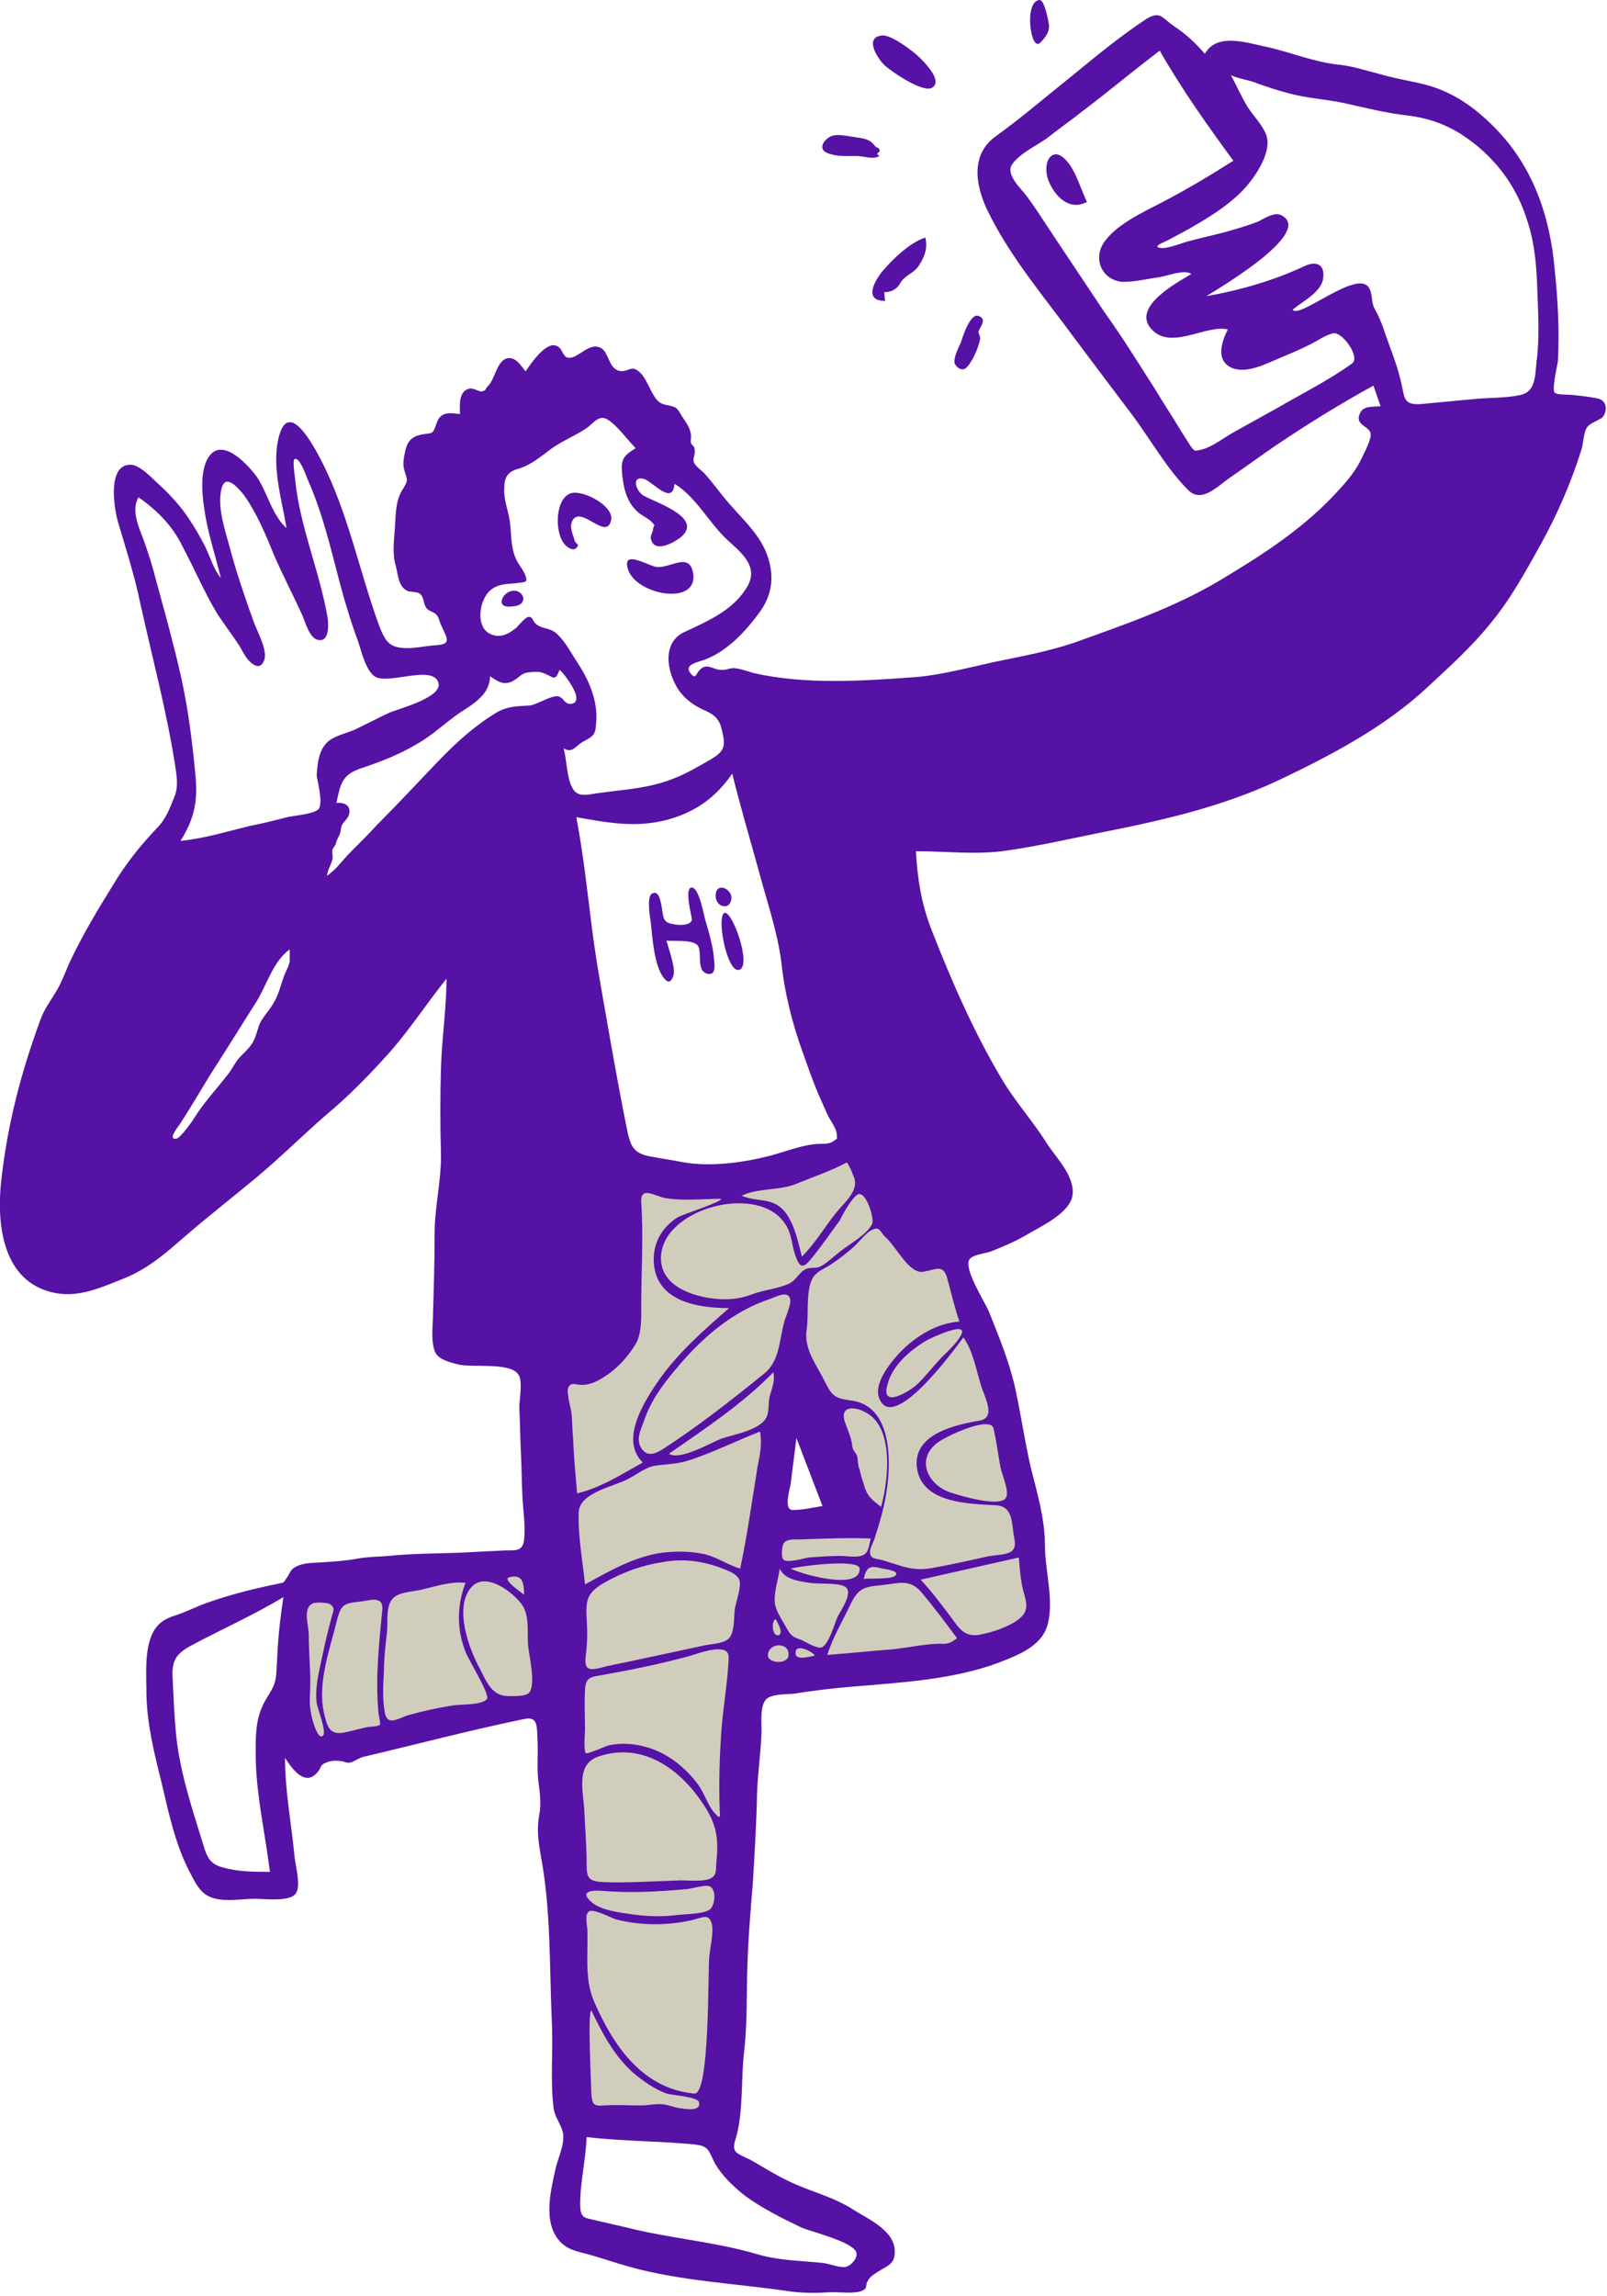 <?xml version="1.0" encoding="utf-8"?>
<!-- Generator: Adobe Illustrator 26.4.1, SVG Export Plug-In . SVG Version: 6.00 Build 0)  -->
<svg version="1.1" id="katman_1" xmlns="http://www.w3.org/2000/svg" xmlns:xlink="http://www.w3.org/1999/xlink" x="0px" y="0px"
	 viewBox="0 0 203 290" style="enable-background:new 0 0 203 290;" xml:space="preserve">
<style type="text/css">
	.st0{fill:none;}
	.st1{fill-rule:evenodd;clip-rule:evenodd;fill:#D1CDBC;}
	.st2{fill-rule:evenodd;clip-rule:evenodd;fill:#5611A5;}
</style>
<g>
	<path class="st0" d="M-22-8h246v306H-22V-8z"/>
	<path class="st1" d="M108.7,144L108.7,144c1,0.2,2.4,2.7,3,3.5l5.9,7c0.8,0.9,1.9,1.9,2.5,3c0.4,0.8,0.6,2,0.8,2.9
		c3.2,11.1,6.3,22.3,8.6,33.6c0.5,2.4,1,4.9,1.2,7.4c0.1,1.2,0.5,3,0,4.2c-0.6,1.3-2.5,1.9-3.8,2.3c-2.4,0.8-5,1.3-7.5,1.7
		c-6.1,1-12.3,1.6-18.4,2.1c-1.9,0.1-3.8,0.1-5.7,0.4c-0.9,0.1-0.6-0.1-0.9,0.5c-0.4,0.8-0.1,2.6-0.2,3.5l-0.3,6.4l-0.9,17.5
		L92,257.7l-0.3,6.7c-0.1,1.2,0.1,2.7-0.2,3.9c-0.2,0.9,0.2,0.6-0.9,0.7c-2.5,0.1-5.1-0.2-7.6-0.3c-2.8-0.1-5.7-0.2-8.5-0.3
		c-0.8,0-1.7,0.2-2-0.4c-0.4-0.7-0.1-2.6-0.1-3.4l-0.2-6.6L71.4,240l-0.9-24.6c-7.8,1.6-15.6,3.1-23.4,4.7c-2.1,0.4-4.7,1.4-6.9,1.1
		c-2.2-0.3-3.1-1.2-3.2-3.3c-0.1-2.2-0.1-4.5,0-6.7c0-3.6,0.2-7.3,0.3-10.9l18.6-1.7l9.9-0.9c0.8-0.1,2.6,0.1,2.9-0.5
		c0.5-0.9-0.1-3.8-0.1-4.8l-0.1-9.4l-0.5-34.6c1.5,0,3,0.1,4.5,0.1c6.5,0.2,13,0.4,19.5,0.2c3.2-0.1,6.3-1,9.4-2
		c1.6-0.5,3.2-1.1,4.8-1.8C106.7,144.8,108.2,143.9,108.7,144L108.7,144L108.7,144z M100,176.2l-3.3,16.1l11.3-0.7L100,176.2
		L100,176.2z"/>
	<g>
		<path class="st2" d="M194.1,45.7c-0.2,1.8-0.1,3.8-2.1,4.2c-1.9,0.4-3.9,0.3-5.8,0.5c-2.1,0.2-4.3,0.4-6.4,0.6
			c-2.7,0.3-2.3-0.8-2.9-3.1c-0.5-2.1-1.4-4.2-2.1-6.3c-0.3-0.9-0.7-1.8-1.2-2.7c-0.4-0.8-0.2-1.9-0.7-2.6c-1.5-2.3-8.9,4.1-9.6,2.8
			c1.2-1,3.4-2.1,3.8-3.7c0.4-2-0.8-2.5-2.3-1.8c-3.8,1.8-8.3,3.1-12.4,3.8c1.4-0.9,13.6-8,9.5-10.2c-0.9-0.5-2.2,0.4-3,0.8
			c-1.3,0.5-2.7,0.9-4.1,1.3c-1.5,0.4-2.9,0.7-4.4,1.1c-1,0.2-2.9,1.1-3.9,0.9c-1-0.2,0.8-0.8,1.1-1c1.3-0.7,2.5-1.3,3.8-2.1
			c2.2-1.3,4.3-2.7,6-4.6c1.3-1.5,3.4-4.6,2.5-6.7c-0.5-1.2-1.6-2.3-2.3-3.4c-0.8-1.3-1.4-2.7-2.1-4c1.1,0.5,2.4,0.6,3.5,1.1
			c1.2,0.4,2.3,0.8,3.5,1.1c2.4,0.7,4.8,0.8,7.2,1.3c2.7,0.6,5.5,1.3,8.2,1.6c2.4,0.3,4.5,1,6.6,2.3c4.2,2.7,7.1,6.5,8.5,11.2
			c0.9,2.8,1.1,5.6,1.2,8.5C194.3,39.6,194.5,42.7,194.1,45.7 M170.8,45.9c-2.9,2.1-6.3,3.8-9.4,5.6c-1.8,1-3.6,2-5.4,3
			c-1.3,0.7-2.9,2-4.3,2.3c-0.9,0.2-0.8,0.2-1.4-0.6c-0.5-0.8-1-1.6-1.5-2.4c-0.9-1.5-1.9-3-2.8-4.5c-2.1-3.3-4.2-6.7-6.5-9.9
			c-2.2-3.3-4.4-6.6-6.6-9.9c-1-1.5-2-3.1-3.1-4.6c-0.8-1.1-2.9-2.9-1.9-4.2c0.9-1.3,3-2.3,4.3-3.2c1.5-1.2,3.1-2.3,4.6-3.5
			c3.3-2.5,6.4-5.1,9.7-7.6c2.8,4.9,6,9.4,9.3,13.9c-3,1.9-6,3.7-9.1,5.3c-2.3,1.2-5.8,2.8-7.3,5.1c-1.4,2.2,0,4.8,2.5,4.9
			c1.5,0,3.1-0.4,4.6-0.6c1.1-0.2,3.1-1,4-0.4c-1.8,1.1-8.1,4.4-4.7,7.3c2.5,2.1,6.6-0.9,9.3-0.3c-0.8,1.6-1.6,4,0.6,4.9
			c1.9,0.7,4.3-0.6,6-1.3c1.2-0.5,2.4-1,3.6-1.6c0.9-0.4,2.1-1.3,3.1-1.5C169.5,41.8,171.9,45.1,170.8,45.9 M116.7,160.6
			c1.7-0.3,2.5-1,3,1c0.5,1.8,0.9,3.6,1.5,5.3c-2.6,0.2-4.9,1.5-6.8,3.2c-1.3,1.2-4,4.2-3.4,6.3c1.6,5.1,9.8-6.3,10.7-7.5
			c1.2,1.7,1.6,4,2.2,6c0.4,1.4,2,4.1-0.1,4.5c-2.9,0.5-8.3,1.6-8,5.7c0.4,4.8,6.6,4.8,10,5c1.9,0.1,2,1.7,2.2,3.4
			c0.1,0.8,0.5,1.8-0.2,2.4c-0.6,0.5-2.4,0.5-3.2,0.7c-2.2,0.5-4.5,1-6.7,1.4c-2.5,0.5-3.9-0.2-6.2-0.9c-0.9-0.3-1.8-0.1-1.8-1.1
			c0-0.6,0.6-1.5,0.7-2.1c0.8-2.4,1.4-4.8,1.6-7.3c0.3-3.6-0.1-9-4.5-9.7c-2.1-0.3-2.5-0.4-3.5-2.4c-1-2.1-2.7-4.1-2.3-6.6
			c0.3-1.8-0.2-5.2,0.9-6.7c0.5-0.7,1.6-1.1,2.3-1.6c0.9-0.6,1.8-1.3,2.6-2c0.7-0.6,1.6-1.8,2.3-2.2c1-0.5,1-0.2,1.7,0.7
			C113.2,157.3,114.8,161,116.7,160.6 M121.4,168.6c-0.6,1.2-1.9,2.2-2.8,3.2c-0.9,1-1.7,2-2.6,2.9c-1,1-4.8,3.3-3.9,0.2
			c0.6-2.5,3-4.5,5.1-5.7C117.6,169,122.4,166.7,121.4,168.6 M125.5,180.4c0.4,1.7,0.6,3.4,0.9,5c0.2,0.9,1.1,2.9,0.7,3.7
			c-0.6,1.4-6.2-0.3-7.3-0.7c-2.7-1.1-4-4.1-1.5-6.1C119.2,181.5,125.1,178.7,125.5,180.4 M129.1,200.2c0.3,1.6,1.2,3-0.3,4.2
			c-1.2,1-3.3,1.7-4.8,2c-2.1,0.5-2.8-0.7-3.9-2.2c-1.2-1.6-2.4-3.2-3.8-4.7l12.4-2.8C128.8,198,128.9,199.1,129.1,200.2
			 M119.3,207.6c-2.1-0.1-4.5,0.5-6.6,0.7c-2.7,0.2-5.4,0.5-8.2,0.7c0.7-2.2,1.9-4.2,2.9-6.3c1-2.1,1.7-2.3,3.9-2.5
			c2.1-0.2,3.6-0.9,5.1,0.9c1.6,1.9,3.1,3.9,4.5,5.8C120.5,207.2,119.9,207.6,119.3,207.6 M103.9,208c-0.5,0.4-2.2-0.7-2.7-0.9
			c-1.1-0.4-1.3-0.5-1.9-1.6c-0.5-0.9-1.2-1.9-1.4-2.9c-0.2-1.4,0.4-3.1,0.6-4.5c0.6,1.4,2.5,1.6,3.8,1.8c1,0.2,3.9-0.1,4.6,0.6
			c0.8,0.8-0.7,2.9-1.1,3.7C105.4,205.1,104.8,207.4,103.9,208 M102.9,209.1c-0.6,0.1-2.5,0.7-2.4-0.4
			C100.5,207.4,103,208.8,102.9,209.1 M99.6,209.1c-0.1,1.1-2.5,1-2.6,0C97,207.4,99.8,207.3,99.6,209.1 M96.9,178.8
			c-0.6,1.8-4.4,2.4-5.8,2.9c-1.3,0.5-5.2,2.8-6.6,1.9c4.6-3.2,9.3-6.3,13.2-10.3c0.2,1-0.1,1.8-0.4,2.8C97,177,97.2,178,96.9,178.8
			 M95.7,185.2c-0.7,4.3-1.3,8.7-2.2,12.9c-1.7-0.5-3.1-1.6-4.9-1.9c-1.6-0.3-3.3-0.3-5-0.1c-3.5,0.5-6.6,2.3-9.7,4
			c-0.3-3-0.9-6.1-0.8-9.1c0.1-2.5,4.3-3.2,6.2-4.2c1.2-0.6,2.2-1.5,3.5-1.7c1.4-0.2,2.7-0.2,4-0.6c3.2-1,6.1-2.5,9.2-3.7
			C96.3,182.2,96,183.8,95.7,185.2 M92.8,203.4c-0.1,1,0,2.7-0.7,3.5c-0.7,0.7-2.2,0.7-3.1,0.9c-2.8,0.6-5.6,1.2-8.4,1.8
			c-1.3,0.3-2.5,0.5-3.8,0.8c-0.6,0.1-2.1,0.7-2.6,0.2c-0.5-0.5-0.1-1.9-0.1-2.5c0.1-1.2,0.1-2.4,0-3.7c-0.1-2.3,0-3.2,2.2-4.5
			c2.3-1.3,4.7-2.2,7.3-2.6c2.6-0.5,5.1-0.2,7.7,0.8c0.7,0.3,1.7,0.6,2.1,1.4C93.7,200.5,92.9,202.4,92.8,203.4 M89.6,241.2
			c-1,0.6-3.3,0.5-4.5,0.7c-1.9,0.2-3.8,0.1-5.7-0.2c-1.4-0.2-3.6-0.5-4.7-1.5c-1.6-1.4,0.2-1.5,1.4-1.4c3.5,0.3,7,0.1,10.4-0.2
			c0.7,0,2.5-0.6,3.1-0.4C90.6,238.6,90.3,240.8,89.6,241.2 M87.7,264.4c-6.5-0.6-10.2-6-12.6-11.5c-1.3-2.9-0.8-6-0.9-9.1
			c0-0.6-0.4-2,0.2-2.4c0.5-0.4,2.8,0.8,3.4,1c3.1,0.8,6.5,0.8,9.6,0.1c1.3-0.3,2.1-0.9,2.5,0.4c0.3,1.1-0.2,3-0.3,4.2
			C89.4,248.9,89.7,264.6,87.7,264.4 M74.7,264.4c0-0.9-0.5-10.4,0-10.5c1.4,2.9,2.8,5.6,5.2,7.8c1.3,1.1,2.7,2.1,4.3,2.7
			c0.6,0.2,4,0.4,4.1,1.1c0.3,1.3-2,0.8-2.7,0.7c-0.5-0.1-1-0.3-1.6-0.4c-1-0.2-2,0.1-3,0.1c-1.6,0-3.1-0.1-4.7,0
			C75,266,74.8,265.8,74.7,264.4 M75.7,221.8c5.5-1.8,10.2,1.6,13.1,6c1.7,2.5,2,4.3,1.7,7.3c-0.1,1.1,0.1,1.8-0.9,2.2
			c-1,0.4-3.2,0.1-4.2,0.2c-3,0.1-6.1,0.3-9.1,0.2c-2-0.1-2.2-0.5-2.2-2.4c0-2.3-0.2-4.6-0.3-6.9C73.6,225.9,72.8,222.7,75.7,221.8
			 M73.9,218.5c0-1.7-0.1-3.4,0-5.1c0.1-1.7,0.8-1.6,2.4-1.9c3.4-0.6,6.8-1.3,10.2-2.2c1.3-0.3,2.8-1,4.2-1c1.5,0,1.4,0.7,1.3,2
			c-0.2,2.9-0.7,5.7-0.9,8.6c-0.2,3.1-0.3,6.2-0.2,9.3c0,1,0.3,1.8-0.6,0.8c-0.9-1-1.3-2.5-2.1-3.6c-1.6-2.2-4-4.1-6.7-4.8
			c-1.5-0.4-3-0.5-4.5-0.2c-0.5,0.1-2.8,1.2-3,1C73.7,221.2,73.9,218.5,73.9,218.5 M94.1,277.3c2.2,1.6,4.6,2.8,7.1,4
			c1.4,0.6,6.9,1.9,7,3.3c0.1,0.7-0.8,1.6-1.4,1.7c-0.8,0.1-2-0.4-2.8-0.5c-2.8-0.3-5.6-0.3-8.3-1.1c-5.4-1.6-11.1-2-16.6-3.4
			c-1.3-0.3-2.6-0.6-3.9-0.9c-1.2-0.3-1.8-0.2-1.9-1.6c-0.1-2.9,0.7-5.9,0.8-8.9c4.5,0.5,8.9,0.5,13.4,0.9c1.9,0.2,1.9,0.5,2.7,2.2
			C91.1,274.7,92.6,276.1,94.1,277.3 M72.4,181.8c-0.1-1.1-0.1-2.2-0.2-3.3c-0.1-0.7-0.7-2.8-0.4-3.3c0.4-0.7,0.9-0.3,1.7-0.3
			c1,0,1.9-0.4,2.8-1c1.6-1,2.9-2.4,3.9-4c0.9-1.4,0.8-3.4,0.8-5c0-4.4,0.3-8.7,0-13.1c-0.1-2,1.6-0.8,3-0.5
			c2.3,0.4,4.8,0.1,7.1,0.1c-0.1,0.5-4.8,1.9-5.6,2.4c-2,1.3-3.1,3.4-2.9,5.8c0.4,4.8,5.6,5.6,9.5,5.6c-3.2,2.8-6.3,5.5-8.8,9
			c-1.8,2.6-5.1,7.6-2.1,10.5c-2.7,1.5-5.3,3.2-8.3,3.9C72.7,186.3,72.5,184.1,72.4,181.8 M71.2,94.5c1.1,0.7,1.5-0.3,2.4-0.8
			c1.2-0.7,1.6-0.7,1.7-2.3c0.3-3-1-5.7-2.6-8.1c-0.7-1.1-1.4-2.4-2.4-3.3c-0.9-0.8-1.9-0.5-2.7-1.3c-0.3-0.3-0.3-0.8-0.8-0.8
			c-0.4,0-1.3,1.1-1.6,1.4c-1,0.8-2.1,1.4-3.4,0.7C60,79,60.6,75.6,62,74.5c1.1-0.9,2.4-0.7,3.6-0.9c0.9-0.1,1.1-0.1,0.7-1.1
			c-0.3-0.7-0.9-1.3-1.2-2.1c-0.6-1.4-0.5-3.1-0.7-4.6c-0.2-1.3-0.8-2.8-0.7-4.1c0-1.7,0.6-2.2,2.1-2.6c1.4-0.5,2.6-1.5,3.8-2.4
			c1.4-1,2.9-1.6,4.3-2.5c1-0.6,1.6-1.8,2.7-1.3c1.3,0.7,2.6,2.6,3.7,3.7c-1.6,1-1.9,1.4-1.7,3.4c0.2,1.8,0.6,3.4,1.9,4.6
			c0.5,0.5,1.5,0.9,1.9,1.4c0.5,0.6,0.2,0.1,0.1,0.8c0,0.4-0.3,0.7-0.3,1.1c0.3,2,2.6,0.8,3.6,0.1c3.4-2.5-2.9-4.5-4.5-5.4
			c-1-0.6-1.6-2.6,0.1-2.1c1.1,0.4,3.6,3.4,3.8,0.6c2.7,1.6,4.4,5,6.7,7.1c1.6,1.5,3.9,3.2,2.6,5.7c-1.7,3.1-5,4.5-8,5.9
			c-2.9,1.3-2.3,5-0.8,7.3c0.9,1.3,2.1,2.1,3.5,2.7c1.5,0.7,1.8,1.4,2.1,2.9c0.4,1.7,0,2.3-1.5,3.2c-1.4,0.8-2.9,1.7-4.4,2.3
			c-3.3,1.4-6.6,1.5-10.1,2c-1.2,0.2-2.4,0.5-3-0.7C71.6,98.3,71.6,96,71.2,94.5 M70.7,88c-0.8-0.4-2.8,1-3.8,1.1
			c-1.7,0.1-2.8,0.1-4.2,0.9c-2.8,1.7-5.1,3.8-7.4,6.2c-2.5,2.6-5,5.3-7.6,7.9c-1.1,1.2-2.3,2.4-3.5,3.6c-0.9,0.9-1.8,2.2-2.9,2.9
			c0.1-0.8,0.5-1.3,0.7-2.1c0.1-0.4-0.1-0.8,0-1.2c0-0.1,0.4-0.6,0.4-0.7c0.1-0.4,0.3-0.8,0.5-1.2c0.2-0.4,0.1-0.8,0.3-1.2
			c0.2-0.4,0.6-0.7,0.8-1.1c0.5-1.2-0.3-1.8-1.5-1.7c0.5-2.4,0.7-3.6,3.2-4.4c2.4-0.8,4.7-1.7,6.9-3c2-1.1,3.6-2.7,5.5-4
			c1.7-1.1,3.8-2.3,3.8-4.6c1,0.7,1.8,1.2,2.9,0.6c0.9-0.5,1-1,2.1-1.1c0.9-0.1,1.4-0.1,2.2,0.3c0.9,0.4,1,0.8,1.6-0.6
			c0.6,0.5,2.1,2.6,2.1,3.5c0,0.5-0.1,0.7-0.7,0.8C71.3,88.9,71.3,88.3,70.7,88 M66.9,213.7c-0.4,0.6-2.1,0.5-2.7,0.5
			c-2,0-2.7-1.7-3.5-3.3c-1.4-2.5-3.4-7.8-1.2-10.4c1.8-2.1,5.2,0.5,6.4,2.1c1,1.4,0.7,3.4,0.8,5.1C66.8,209,67.7,212.5,66.9,213.7
			 M61.5,214.6c-0.8,0.8-3.3,0.6-4.4,0.8c-1.9,0.3-3.7,0.7-5.5,1.2c-1.3,0.4-2.7,1.5-3-0.4c-0.3-1.6-0.2-3.5-0.1-5.1
			c0-1.7,0.2-3.4,0.4-5.1c0.1-1.2-0.2-3.3,0.8-4.2c0.8-0.8,2.8-0.8,3.8-1.1c1.7-0.4,3.5-1,5.3-0.8c-1.1,2.9-1.1,5.9,0,8.7
			C59.1,209.5,62,214.1,61.5,214.6 M48.3,203.2c-0.4,4.3-0.9,8.6-0.5,13c0,0.3,0.3,1.4,0.2,1.6c-0.1,0.2-1.2,0.3-1.5,0.3
			c-1,0.2-2,0.5-3,0.7c-1.9,0.4-2.2-0.8-2.6-2.6c-0.8-3.8,0.8-8,1.7-11.7c0.5-1.8,0.8-2,2.6-2.2C46.5,202.2,48.4,201.4,48.3,203.2
			 M40.8,219.2c-0.7,0.7-1.5-2.5-1.5-2.8c-0.3-1.3-0.1-2.6-0.1-3.9c0-2-0.2-4.1-0.2-6.1c0-1.1-0.8-3.3,0.5-3.9
			c0.4-0.2,1.9-0.1,2.2,0.1c0.7,0.5,0.4,0.8,0.2,1.6c-0.5,1.8-0.9,3.6-1.3,5.5c-0.4,1.8-0.8,3.5-0.6,5.4
			C40.1,215.7,41.3,218.8,40.8,219.2 M64.3,199.2c1.8-0.5,1.9,0.9,1.9,2.2C66,201.2,63.4,199.5,64.3,199.2 M40.3,102.1
			c-0.4,0.7-3.2,0.9-4,1.1c-1.6,0.4-3.1,0.8-4.7,1.1c-2.9,0.7-5.8,1.6-8.8,1.9c1.7-2.7,2.2-4.9,1.9-8.2c-0.4-4.2-0.9-8.3-1.8-12.4
			c-0.9-4-2-8-3.1-12c-0.5-2-1.1-3.9-1.8-5.8c-0.6-1.5-1.4-3.5-0.5-5c2.4,1.7,4.3,3.6,5.6,6.3c1.5,2.8,2.7,5.7,4.4,8.5
			c0.8,1.2,1.7,2.4,2.5,3.6c0.5,0.7,0.9,1.7,1.5,2.3c0.7,0.7,1.5,1,1.9-0.2c0.4-1.3-1-3.7-1.4-4.9c-1-2.8-2-5.7-2.8-8.6
			c-0.6-2.4-1.7-5.2-1.3-7.7c0.4-2.5,2-0.7,2.9,0.4c1.7,2.4,2.8,5.1,3.9,7.8c1.1,2.5,2.3,4.8,3.4,7.2c0.4,0.8,0.9,3,2,3.3
			c1.5,0.4,1.4-1.8,1.3-2.7c-1-5.9-3.5-11.5-4.1-17.4c0-0.3-0.4-2.5-0.1-2.7c0.6-0.4,1.4,1.9,1.6,2.4c1.3,2.9,2.2,5.9,3,8.9
			c0.7,2.6,1.3,5.2,2.1,7.7c0.4,1.4,0.9,2.8,1.4,4.2c0.4,1.2,0.9,3.4,2,4.2c1.6,1.2,7.5-1.6,8.1,0.9c0.4,1.8-5,3.2-6.2,3.7
			c-1.5,0.7-3,1.5-4.5,2.2c-1.2,0.5-2.8,0.8-3.6,1.8c-0.9,1.1-1,2.6-1.1,3.9C40.1,98.7,40.8,101.2,40.3,102.1 M36.6,121.4
			c-0.1,0.6-0.5,1.3-0.7,1.8c-0.4,1.1-0.7,2.4-1.3,3.4c-0.5,0.9-1.2,1.6-1.7,2.5c-0.4,0.8-0.5,1.8-1,2.6c-0.6,1-1.6,1.6-2.2,2.6
			c-0.3,0.5-0.6,1-1,1.5c-1.4,1.8-2.9,3.4-4.1,5.3c-0.3,0.5-1.8,2.6-2.3,2.7c-1.2,0.2,0.2-1.5,0.4-1.8c1.7-2.6,3.2-5.3,4.9-7.9
			c1.6-2.5,3.2-5.1,4.8-7.6c1.3-2.1,2.1-5.1,4.2-6.6C36.6,120.4,36.6,120.9,36.6,121.4 M92.5,97.7c1,4.1,2.2,8.1,3.3,12.1
			c1,3.8,2.4,7.8,2.9,11.7c0.4,3.9,1.4,7.8,2.7,11.4c0.6,1.7,1.2,3.4,1.9,5.1c0.4,0.9,0.8,1.8,1.2,2.7c0.3,0.7,1.2,1.8,1.2,2.6
			c0,0.6,0.2,0.4-0.4,0.8c-0.6,0.5-1.6,0.3-2.4,0.4c-1.8,0.2-3.6,0.9-5.4,1.4c-3.4,0.9-7.6,1.5-11.1,0.9c-1.5-0.3-3-0.5-4.5-0.8
			c-1.8-0.4-2.2-1.2-2.6-2.9c-0.8-3.9-1.5-7.8-2.2-11.7c-0.8-4.7-1.7-9.3-2.3-14c-0.6-4.7-1.1-9.5-2-14.2c3.9,0.7,7.6,1.4,11.6,0.3
			C88,102.5,90.5,100.6,92.5,97.7 M107.8,148.5c0.9,1.8-1.2,3.4-2.3,4.8c-1.4,1.8-2.6,3.8-4.2,5.4c-0.5-1.9-0.9-4-2.1-5.6
			c-1.6-2-3.5-1.2-5.5-2.1c2.1-1,4.7-0.6,6.9-1.5c2.2-0.9,4.3-1.6,6.4-2.7C107.3,147.3,107.6,147.9,107.8,148.5 M100.2,190.7
			c-1.3,0.1-0.4-2.7-0.3-3.4c0.2-1.9,0.5-3.8,0.7-5.7l3.3,8.6C102.6,190.4,101.4,190.7,100.2,190.7 M98,204.5c0.2,0.4,1,1.7,0.4,2
			C97.5,206.8,97.4,204.6,98,204.5 M96.5,173.5c-4.2,3.4-8.4,6.7-12.9,9.6c-1,0.6-2,0.9-2.7-0.4c-0.5-1,0-2.1,0.4-3.1
			c0.8-2.5,2.3-4.6,4-6.6c3.3-4,7.2-7.4,12.1-9c0.8-0.3,2.1-1,2.4,0c0.2,0.6-0.5,2.2-0.7,2.8C98.4,169.4,98.5,171.9,96.5,173.5
			 M108.6,198.1c0.1,2.9-7.7,0.6-8.7,0C100.9,197.8,108.5,196.8,108.6,198.1 M111.5,198.1c0.5,0.1,2.2,0.3,1.6,0.9
			c-0.6,0.5-3.3,0.3-4,0.4C109.5,197.8,109.9,197.7,111.5,198.1 M110,194.3c-0.2,0.6-0.2,1.6-0.8,2c-0.7,0.5-2.2,0.2-3,0.2
			c-1.4,0-2.7,0.1-4.1,0.2c-0.5,0.1-2.6,0.7-3.1,0.3c-0.4-0.3-0.2-1.8,0-2.1c0.5-0.7,1.8-0.4,2.5-0.5
			C104.4,194.3,107.2,194.2,110,194.3 M108.2,183.7c-0.4-0.6-0.5-0.6-0.6-1.5c-0.2-1-0.6-1.8-0.9-2.7c-0.6-2,1.3-1.9,2.7-1.1
			c3.6,1.9,2.8,8.7,1.9,11.9c-1.3-1-1.8-1.4-2.2-2.9c-0.2-0.6-0.4-1.2-0.5-1.8C108.3,185.1,108.4,184,108.2,183.7 M108.5,150.8
			c1-0.1,1.9,3,1.7,3.7c-0.6,1.4-2.9,2.6-4,3.5c-0.8,0.6-1.5,1.3-2.3,1.8c-0.8,0.5-1.2,0.2-1.9,0.4c-1,0.3-1.3,1.4-2.3,1.9
			c-1.5,0.7-3.3,0.8-4.8,1.4c-1.9,0.7-3.6,0.7-5.5,0.4c-2.8-0.5-6.1-1.9-5.9-5.3c0.4-6.1,12.4-9.2,15.7-4c0.9,1.3,0.8,2.9,1.4,4.3
			c0.6,1.6,1.2,0.9,2.1-0.2c1.2-1.5,2.3-3.1,3.4-4.6C106.3,153.6,107.8,150.9,108.5,150.8 M35,209.7c-0.1,1,0,2.1-0.4,3.1
			c-0.4,1-1.1,1.8-1.5,2.8c-0.9,2-0.8,4.3-0.8,6.4c0.1,4.9,1.2,9.6,1.8,14.4c-2,0-4.1,0-6.1-0.6c-1.8-0.5-2-1.8-2.5-3.4
			c-1.4-4.5-2.9-9.1-3.3-13.8c-0.2-2.3-0.3-4.6-0.4-6.8c-0.1-2,0.4-2.9,2.2-3.9c3.9-2.1,8-3.9,11.8-6.2
			C35.4,204.3,35.1,207,35,209.7 M201.7,50.3c-1-0.2-1.9-0.3-2.9-0.4c-0.5-0.1-2.1,0-2.4-0.3c-0.4-0.4,0.3-3.3,0.4-4
			c0.2-3.8,0-7.7-0.4-11.5c-0.6-6.9-2.8-13.2-7.7-18.1c-2.5-2.5-5.2-4.4-8.6-5.3c-2-0.5-4-0.8-6-1.4c-1.6-0.4-3.1-0.9-4.7-1.1
			c-3.3-0.3-6.3-1.6-9.5-2.3c-2.4-0.5-6.2-1.8-7.7,0.9c-1.2-1.4-2.4-2.5-3.9-3.5c-1.5-1-1.7-2-3.5-0.9c-3.5,2.3-6.7,5-9.9,7.6
			c-3,2.4-5.9,4.9-9.1,7.2c-3.2,2.3-2.6,6.1-1.1,9.3c2.9,6,7.3,11.1,11.1,16.3c2.4,3.2,4.8,6.4,7.3,9.7c2.3,3.1,4.3,6.7,7,9.4
			c1.7,1.7,3.7-0.5,5.3-1.6c1.9-1.3,3.8-2.7,5.7-4c4-2.7,8.2-5.3,12.4-7.6l0.9,2.6c-0.9,0.1-2.2-0.1-2.6,0.9c-0.7,1.4,1,1.6,1.3,2.4
			c0.3,0.7-0.8,2.6-1.1,3.3c-0.7,1.5-1.7,2.7-2.8,3.9c-4.3,4.8-9.6,8.2-15.1,11.5c-5.9,3.5-12.1,5.6-18.5,7.9
			c-3.3,1.1-6.6,1.7-10,2.4c-3.2,0.7-6.5,1.6-9.8,1.9c-6.8,0.5-14,1-20.6-0.5c-0.7-0.2-1.5-0.5-2.3-0.6c-0.6-0.1-1,0.2-1.6,0.2
			c-1.2,0.1-1.9-1-2.9,0c-0.5,0.5-0.5,1.3-1.2,0.4c-0.9-1.2,1.3-1.4,2.1-1.8c2.7-1.1,4.9-3.5,6.6-5.8c1.7-2.3,2-4.8,0.9-7.6
			c-1.1-2.7-3.4-4.6-5.2-6.8c-0.9-1.1-1.7-2.2-2.6-3.2c-0.5-0.5-1.3-1-1.4-1.6c0-0.6,0.3-0.9,0.1-1.7c-0.1-0.2-0.3-0.3-0.4-0.5
			c-0.1-0.3,0-0.6,0-1c-0.1-0.8-0.4-1.3-0.8-1.9c-0.3-0.4-0.7-1.2-1-1.5c-0.6-0.5-1.5-0.3-2.2-0.8c-1-0.8-1.4-2.6-2.3-3.6
			c-1.3-1.4-1.6,0-2.9-0.4c-1.2-0.4-1.2-2.2-2.1-2.8c-1.3-0.8-2.5,0.7-3.6,1.1c-1.6,0.5-1-1.3-2.4-1.5c-1.3-0.1-3,2.4-3.6,3.3
			c-0.6-0.7-1.3-2-2.5-1.6c-1.2,0.5-1.4,2.7-2.3,3.5c-0.3,0.3-0.2,0.5-0.6,0.6c-0.5,0.2-1.1-0.5-1.8-0.3c-1.3,0.4-1.1,2.1-1.1,3.2
			c-1.5-0.2-2.5-0.3-3,1.3c-0.5,1.6-0.7,0.9-2.3,1.4c-1.4,0.4-1.6,1.7-1.8,3c-0.1,0.8,0,1.1,0.2,1.8c0.3,0.9,0.3,0.9-0.2,1.8
			C50,63,50,64.7,49.9,66.4c-0.1,1.8-0.4,3.4,0.1,5.1c0.3,1.1,0.3,2.5,1.4,3.1c0.4,0.2,1.1,0.1,1.5,0.3c0.7,0.4,0.5,1.1,0.9,1.8
			c0.3,0.5,0.9,0.5,1.3,0.9c0.4,0.4,0.4,1,0.7,1.5c0.7,1.6,1.3,2.3-0.9,2.4c-1.4,0.1-2.9,0.5-4.3,0.3c-1.6-0.2-2-1.1-2.6-2.5
			c-2.6-7-4-14.6-7.5-21.3c-0.8-1.5-3.9-7.5-5.2-3.1c-1.1,3.7,0.3,8.2,0.9,11.8c-1.8-1.6-2.4-4.4-3.7-6.4c-1-1.4-4.1-4.9-5.9-2.9
			c-1.4,1.6-1.1,4.9-0.8,6.8c0.4,3,1.4,5.9,2.1,8.8c-0.9-1.1-1.3-2.5-1.9-3.8c-0.8-1.6-1.7-3.1-2.7-4.5c-0.9-1.2-2-2.4-3.1-3.4
			c-0.9-0.8-2.4-2.5-3.6-2.6c-3.1-0.2-2.2,5.5-1.7,7.2c1,3.4,2.1,6.8,2.8,10.2c1.5,6.8,3.3,13.5,4.4,20.4c0.2,1.5,0.5,2.8-0.1,4.2
			c-0.5,1.3-1.1,2.8-2.1,3.8c-2.2,2.3-4.1,4.7-5.7,7.4c-1.8,2.9-3.6,5.9-5.1,9c-0.7,1.4-1.2,3-2,4.3c-0.7,1.2-1.5,2.2-2,3.6
			c-2.4,6.5-4.1,13-4.9,19.9c-0.7,5.7,0,13.3,6.8,14.6c3.1,0.6,6-0.8,8.8-1.9c2.9-1.2,5.1-3.1,7.5-5.2c3-2.6,6.1-5,9.1-7.5
			c3-2.5,5.8-5.3,8.8-7.9c3-2.5,5.6-5.2,8.2-8.1c2.5-2.9,4.6-6.1,7-9.1c0,3.8-0.6,7.6-0.7,11.4c-0.1,3.5-0.1,7,0,10.5
			c0.1,3.5-0.8,6.8-0.8,10.3c0,3.4-0.1,6.8-0.2,10.1c0,1.5-0.3,3.2,0.2,4.7c0.4,1.1,1.8,1.4,2.9,1.7c1.8,0.5,7-0.4,7.8,1.5
			c0.4,1,0,2.9,0,4c0.1,1.9,0.1,3.7,0.2,5.6c0.1,1.9,0.1,3.9,0.2,5.8c0.1,1.7,0.4,3.6,0.2,5.3c-0.2,1.4-1,1.3-2.3,1.3
			c-2,0.1-4,0.2-6,0.3c-2.9,0.1-6,0.1-8.8,0.4c-1.2,0.1-2.5,0.1-3.7,0.3c-1.6,0.3-3,0.4-4.6,0.5c-1.3,0.1-2.9,0-3.9,0.9
			c-0.3,0.3-0.4,0.7-0.7,1.1c-0.5,0.7-0.2,0.5-1,0.7c-3,0.6-5.8,1.3-8.7,2.3c-1.5,0.5-2.8,1.2-4.3,1.7c-1.3,0.4-2.2,0.9-2.9,2.2
			c-1.1,2.2-0.8,5.5-0.8,7.9c0.1,3.8,1,7.4,1.9,11c0.9,3.8,1.7,7.7,3.5,11.2c0.6,1.1,1.2,2.6,2.5,3.2c1.6,0.8,4,0.3,5.8,0.3
			c1.2,0,4.3,0.4,5.1-0.6c0.8-0.9,0-3.6-0.1-4.8c-0.4-4.1-1.2-8.3-1.2-12.4c0.9,1.4,2.6,3.8,4.2,1.7c0.4-0.5,0.2-0.8,1-1.1
			c0.4-0.2,1.2-0.3,1.7-0.2c0.6,0,0.8,0.3,1.3,0.2c0.5-0.1,1-0.5,1.6-0.7c6.8-1.6,13.6-3.4,20.4-4.8c1.8-0.4,1.6,1,1.7,2.6
			c0.1,1.7-0.1,3.5,0.1,5.2c0.2,1.5,0.4,2.9,0.1,4.4c-0.3,1.8-0.1,3.2,0.2,5c1.3,6.7,1.1,14.1,1.4,20.9c0.2,3.6-0.2,7.2,0.2,10.8
			c0.1,1.3,0.9,2.1,1.2,3.3c0.3,1.4-0.6,3.2-0.9,4.5c-0.6,2.7-1.6,6.6,0.3,9c1,1.3,2.3,1.5,3.8,1.9c1.8,0.5,3.5,1.1,5.3,1.6
			c6.5,1.8,13.6,2.1,20.3,3.1c1.6,0.2,3.2,0.2,4.8,0.1c1-0.1,3.5,0.3,4.4-0.3c0.5-0.3,0.2-0.7,0.5-1.1c0.3-0.6,0.7-0.8,1.3-1.2
			c0.9-0.6,2-0.9,2.1-2.1c0.4-3-3.3-4.5-5.3-5.8c-2.5-1.6-5.6-2.3-8.2-3.6c-1.5-0.7-2.9-1.6-4.3-2.4c-0.6-0.4-1.9-0.8-2.3-1.3
			c-0.4-0.6,0-1.4,0.2-2.2c0.8-3.4,0.5-7,0.9-10.4c0.4-3.5,0.3-7,0.4-10.5c0.1-3.6,0.4-7.2,0.7-10.8c0.2-3.3,0.4-6.7,0.5-10
			c0-3.1,0.5-6.1,0.6-9.2c0-1.1-0.2-3,0.5-3.9c0.6-0.8,2.6-0.7,3.6-0.8c2.5-0.4,5-0.7,7.5-0.9c6-0.5,12.7-0.9,18.3-3
			c2.3-0.9,5.4-2,6.2-4.7c0.9-3.1-0.3-6.9-0.3-10.1c0-3.4-1-6.7-1.8-9.9c-0.8-3.5-1.3-7.1-2.1-10.6c-0.8-3.2-2-6.1-3.2-9.1
			c-0.5-1.2-3.3-5.5-2.4-6.6c0.5-0.6,2.1-0.7,2.8-1c1.5-0.6,2.9-1.2,4.3-2c1.8-1.1,5.7-2.8,5.9-5.2c0.2-2.3-2-4.5-3.2-6.3
			c-1.8-2.9-4.1-5.4-5.8-8.3c-3.5-5.9-6.3-12.3-8.8-18.7c-1.3-3.3-1.8-6.4-2-10c3.9,0,7.8,0.5,11.6-0.1c4.2-0.6,8.4-1.6,12.5-2.4
			c7.5-1.5,14.8-3.2,21.8-6.5c6.5-3.1,13.2-6.6,18.6-11.6c2.8-2.6,5.7-5.2,8.1-8.2c2.5-3,4.4-6.5,6.3-9.9c2.1-3.8,3.8-7.7,5.1-11.8
			c0.3-0.8,0.3-1.9,0.6-2.7c0.4-0.9,1.1-0.9,1.8-1.4C202.8,52.8,203.5,50.6,201.7,50.3 M111.8,8.3c0.9,0.8,4.7,3.4,5.9,2.8
			c1.5-0.8-0.9-3.2-1.5-3.8c-0.8-0.8-3.8-3.1-4.9-2.8C109.1,4.8,111,7.6,111.8,8.3"/>
		<path class="st2" d="M113.7,35.8c0.5-1,1.8-1.3,2.4-2.3c0.7-1.1,1.1-2.1,0.8-3.5c-1.9,0.6-4,2.6-5.3,4.1c-1.1,1.3-2.6,3.9,0.2,3.9
			l-0.1-1.1C112.6,36.9,113.3,36.5,113.7,35.8 M104.7,19.4c1.2,0.4,2.2,0.3,3.5,0.3c0.9,0,2.1,0.5,2.9,0c-0.7-0.4,0.2-0.4,0-0.8
			c-0.1-0.3-0.4-0.2-0.6-0.5c-0.7-0.9-1.4-0.9-2.6-1.1c-0.9-0.1-2.3-0.5-3.1,0C103.8,17.9,103.4,19,104.7,19.4 M122,46.5
			c0.8-0.7,1.6-2.6,1.8-3.6c0.1-0.4-0.2-0.7-0.2-1c0.1-0.5,1.2-1.6,0-2c-1-0.4-2,2.6-2.2,3.3c-0.3,0.7-1,2-0.8,2.7
			C120.8,46.4,121.5,46.9,122,46.5 M131.4,5.4c0.7-0.7,1.2-1.4,1.1-2.3c-0.1-0.7-0.6-3.2-1.2-3.1C129.3,0.2,130.2,6.6,131.4,5.4
			 M89.1,116.2c-0.2-0.6-0.8-4.3-1.8-4.1c-0.8,0.2,0,3.4,0.1,3.9c0.1,0.9-1.6,0.9-2.4,0.7c-1.3-0.2-1.2-0.9-1.4-2.1
			c-0.1-0.4-0.3-2.4-1.3-1.7c-0.6,0.5-0.2,2.9-0.1,3.5c0.2,1.9,0.4,5.2,1.5,6.9c0.5,0.7,0.9,1,1.3,0.1c0.5-0.9-0.6-3.7-0.8-4.6
			c0.9,0.1,3.5-0.2,4,0.7c0.5,0.9-0.3,3.3,1.3,3.5c0.9,0.1,0.8-1,0.7-1.8C90.1,119.6,89.6,117.9,89.1,116.2 M91.5,115.3
			c-1,0.5,0.3,7.4,1.8,7.2C95.1,122.2,92.5,114.9,91.5,115.3 M90.4,113c-0.1,1.6,1.9,2.1,2,0.4C92.4,112.2,90.5,111.4,90.4,113
			 M79.3,71.8c0.9,3.4,9.3,4.9,8.2,0.3c-0.6-2.3-2.9-0.3-4.6-0.5C81.8,71.4,78.6,69.4,79.3,71.8 M77.2,65.7c0.4-1.8-3.6-3.9-5.1-3.4
			C70,63,70,67.8,71.6,69c0.2,0.2,0.9,0.6,1.2,0.2c0.5-0.5,0-0.4-0.2-0.9c-0.2-0.8-0.8-1.8-0.2-2.7C73.6,64,76.6,68.3,77.2,65.7
			 M65,74.6c-1.4-0.1-2.6,2.2-0.5,2c0.4,0,1.3-0.1,1.5-0.6C66.4,75.3,65.6,74.6,65,74.6 M135.2,20.9c-0.5-0.7-1.5-1.9-2.4-1.2
			c-0.8,0.6-0.7,2.2-0.4,3c0.8,2.1,2.7,4,4.9,2.8C136.6,24,136.1,22.3,135.2,20.9"/>
	</g>
</g>
</svg>
